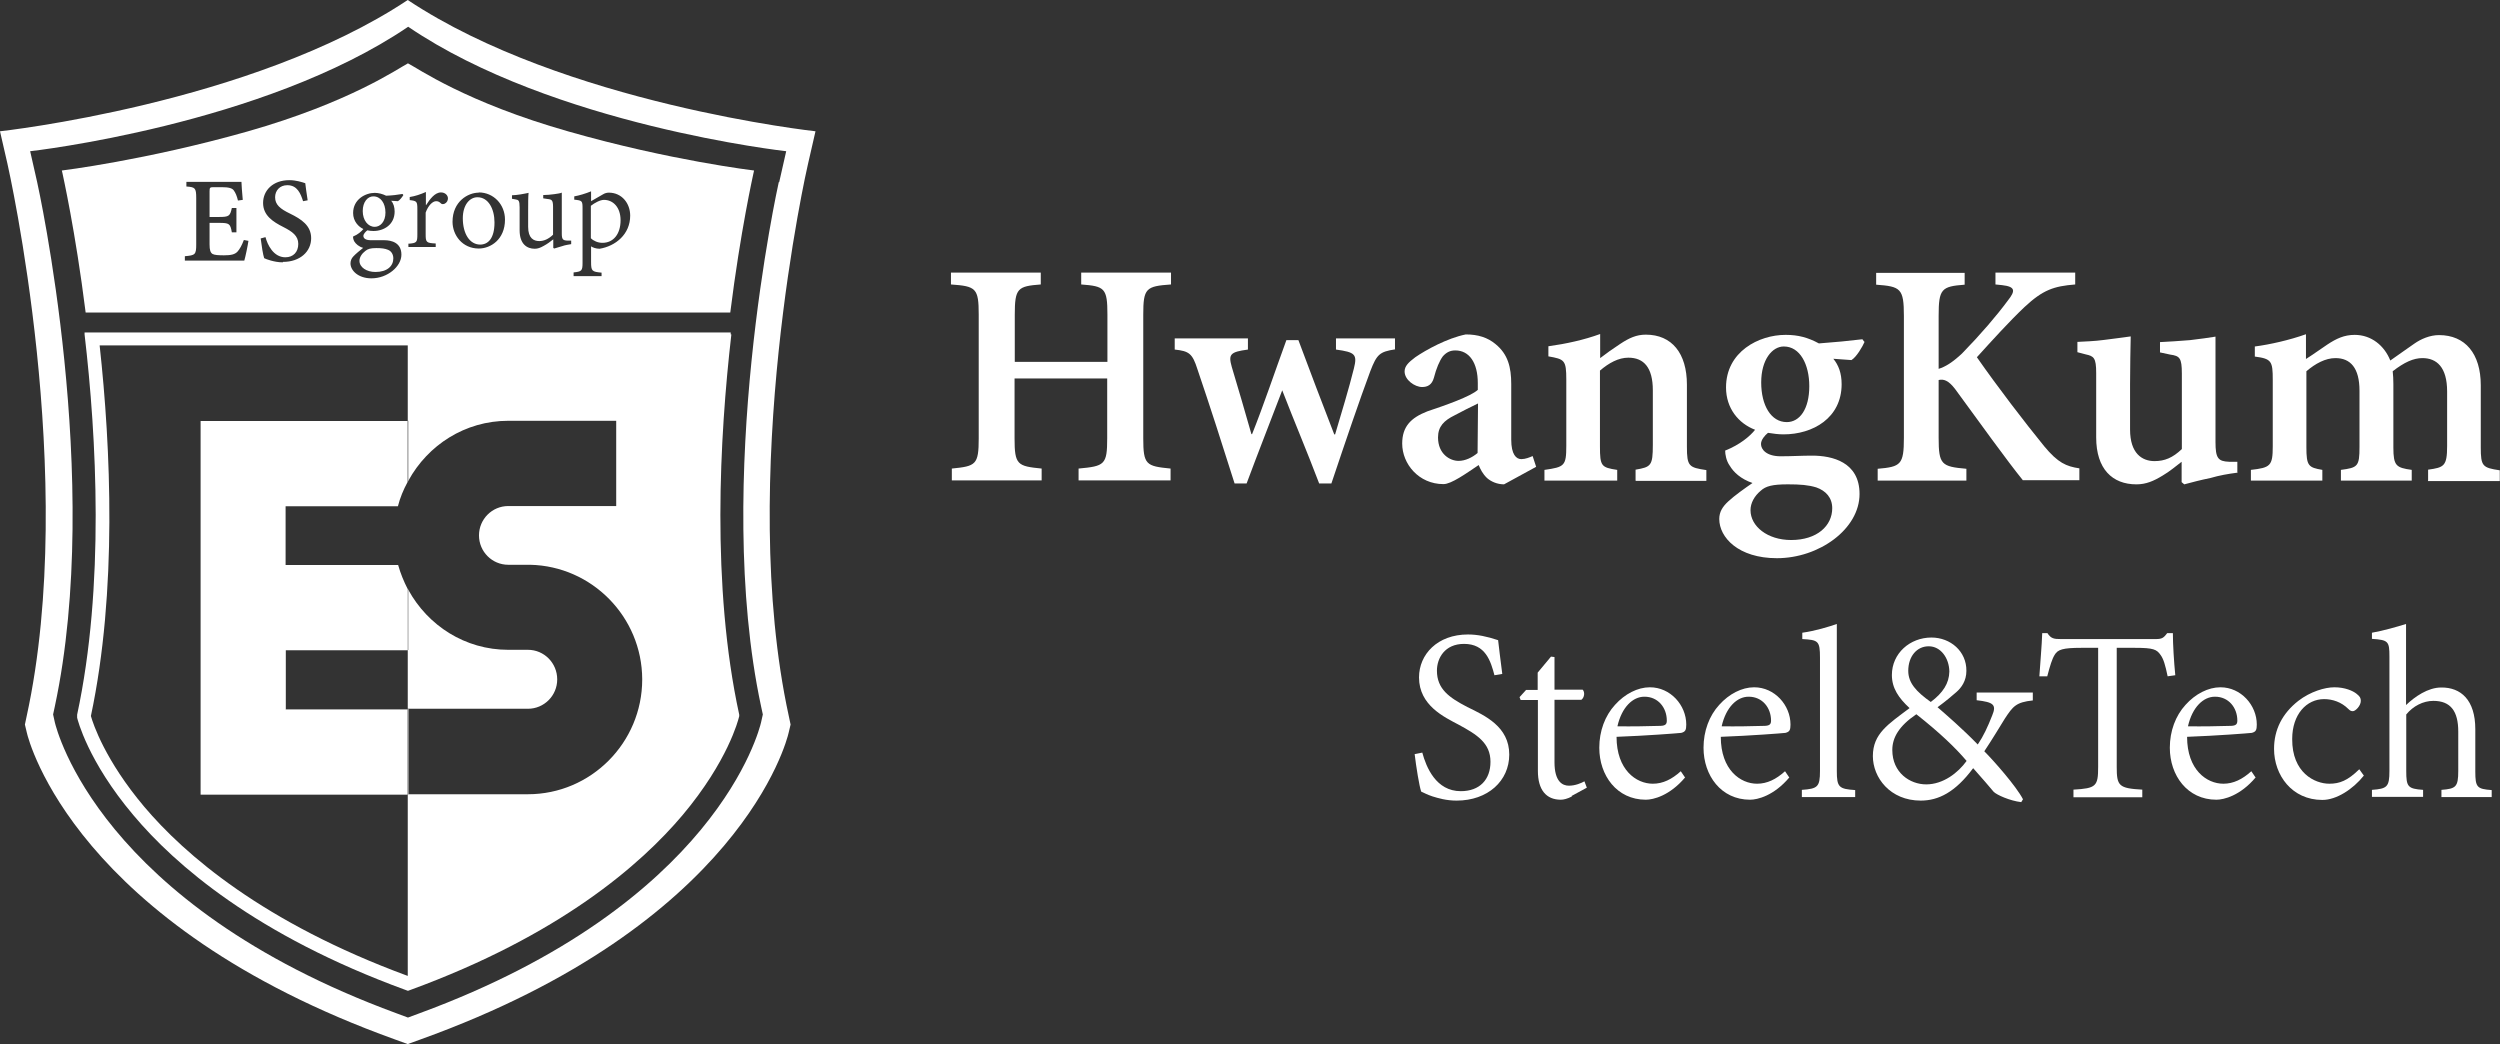 <svg width="158" height="66" viewBox="0 0 158 66" fill="none" xmlns="http://www.w3.org/2000/svg">
<rect x="0" y="0" width="158" height="66" fill="#333333" stroke="none"/>
<g clip-path="url(#clip0_838_3022)">
<path d="M23.726 17.189C24.471 17.189 24.858 16.815 24.858 16.33C24.858 16.081 24.734 15.873 24.527 15.79C24.333 15.707 24.112 15.679 23.781 15.679C23.408 15.679 23.242 15.735 23.09 15.859C22.869 16.026 22.718 16.261 22.718 16.483C22.718 16.898 23.173 17.189 23.726 17.189Z" fill="white"/>
<path d="M23.587 12.411C23.242 12.411 22.925 12.757 22.925 13.339C22.925 13.92 23.256 14.336 23.684 14.336C24.029 14.336 24.361 14.017 24.361 13.436C24.361 12.826 24.043 12.411 23.601 12.411H23.587Z" fill="white"/>
<path d="M39.22 13.921C39.22 13.103 38.751 12.632 38.171 12.632C37.922 12.632 37.577 12.826 37.342 13.006V15.056C37.508 15.223 37.784 15.347 38.074 15.347C38.779 15.347 39.22 14.779 39.22 13.921Z" fill="white"/>
<path d="M15.633 8.311C9.17 10.139 3.908 10.776 3.908 10.776L3.95 10.956C3.963 11.039 4.764 14.571 5.413 19.752H46.153C46.802 14.571 47.603 11.039 47.617 10.956L47.658 10.776C47.658 10.776 42.383 10.153 35.934 8.311C29.443 6.468 26.391 4.308 25.783 4.003C25.189 4.308 22.124 6.468 15.633 8.311ZM15.44 16.469H11.683V16.192C12.332 16.136 12.401 16.095 12.401 15.458V12.521C12.401 11.87 12.332 11.829 11.78 11.787V11.496H15.26C15.26 11.635 15.301 12.189 15.343 12.632L15.039 12.674C14.97 12.383 14.887 12.189 14.777 12.037C14.68 11.898 14.473 11.829 14.003 11.829H13.534C13.271 11.829 13.244 11.843 13.244 12.092V13.713H13.838C14.473 13.713 14.542 13.657 14.652 13.145H14.942V14.682H14.652C14.556 14.128 14.487 14.086 13.838 14.086H13.244V15.444C13.244 15.804 13.299 15.97 13.437 16.053C13.561 16.123 13.838 16.136 14.155 16.136C14.597 16.136 14.846 16.081 15.011 15.901C15.149 15.749 15.288 15.499 15.412 15.167L15.702 15.222C15.661 15.513 15.509 16.247 15.44 16.469ZM17.87 16.58C17.58 16.58 17.331 16.524 17.124 16.469C16.917 16.413 16.779 16.358 16.696 16.317C16.627 16.123 16.53 15.527 16.475 15.07L16.779 14.987C16.903 15.458 17.276 16.261 18.036 16.261C18.533 16.261 18.851 15.929 18.851 15.416C18.851 14.904 18.478 14.64 17.912 14.35C17.249 14.017 16.627 13.616 16.627 12.826C16.627 12.037 17.249 11.386 18.284 11.386C18.712 11.386 19.085 11.51 19.293 11.579C19.32 11.856 19.375 12.175 19.444 12.66L19.154 12.715C19.003 12.244 18.795 11.704 18.16 11.704C17.677 11.704 17.387 12.05 17.387 12.466C17.387 12.937 17.704 13.2 18.34 13.505C19.044 13.851 19.665 14.253 19.665 15.056C19.665 15.901 18.961 16.552 17.884 16.552L17.87 16.58ZM24.941 13.366C24.941 14.197 24.264 14.599 23.601 14.599C23.491 14.599 23.339 14.585 23.215 14.557C23.104 14.64 22.966 14.793 22.966 14.904C22.966 15.056 23.09 15.181 23.436 15.181C23.739 15.181 24.015 15.181 24.278 15.181C24.761 15.181 25.369 15.347 25.369 16.095C25.369 16.843 24.485 17.591 23.477 17.591C22.634 17.591 22.151 17.092 22.151 16.649C22.151 16.497 22.206 16.33 22.331 16.206C22.469 16.053 22.773 15.804 22.952 15.665C22.69 15.596 22.483 15.416 22.386 15.25C22.331 15.139 22.303 15.014 22.317 14.945C22.607 14.834 22.842 14.627 22.966 14.474C22.662 14.336 22.317 13.989 22.317 13.463C22.317 12.591 23.104 12.189 23.684 12.189C23.919 12.189 24.181 12.258 24.402 12.369C24.775 12.355 25.134 12.313 25.438 12.258L25.493 12.327C25.424 12.452 25.258 12.66 25.148 12.715L24.72 12.688C24.872 12.854 24.941 13.103 24.941 13.38V13.366ZM36.251 17.217C36.762 17.161 36.817 17.12 36.817 16.607V13.2C36.817 12.688 36.804 12.674 36.293 12.618V12.411C36.61 12.355 37.025 12.23 37.356 12.092V12.715L38.102 12.286C38.226 12.203 38.378 12.175 38.475 12.175C39.303 12.175 39.828 12.854 39.828 13.629C39.828 14.807 38.903 15.555 37.895 15.721C37.66 15.721 37.453 15.638 37.356 15.569V16.552C37.356 17.134 37.411 17.175 38.019 17.231V17.452H36.251V17.231V17.217ZM32.357 12.341C32.523 12.341 32.688 12.313 32.895 12.286C33.102 12.244 33.31 12.217 33.406 12.189C33.379 12.438 33.379 12.826 33.379 13.325V14.336C33.379 15.056 33.724 15.236 34.083 15.236C34.373 15.236 34.663 15.111 34.953 14.834V13.075C34.953 12.646 34.87 12.604 34.608 12.577L34.332 12.535V12.327C34.539 12.327 34.815 12.3 35.022 12.272C35.229 12.244 35.409 12.217 35.505 12.175V14.751C35.505 15.139 35.575 15.194 35.878 15.208H36.099V15.43C35.947 15.458 35.726 15.485 35.533 15.555C35.34 15.61 35.146 15.665 35.022 15.707L34.967 15.665V15.125C34.773 15.278 34.594 15.416 34.359 15.541C34.138 15.665 33.986 15.721 33.793 15.721C33.31 15.721 32.84 15.43 32.84 14.557V13.103C32.84 12.674 32.771 12.632 32.592 12.604L32.357 12.563V12.355V12.341ZM30.258 12.161C31.183 12.161 31.915 12.909 31.915 13.879C31.915 15.139 31.003 15.707 30.258 15.707C29.222 15.707 28.6 14.862 28.6 14.017C28.6 12.729 29.581 12.175 30.258 12.175V12.161ZM25.825 15.402C26.336 15.361 26.377 15.319 26.377 14.807V13.242C26.377 12.729 26.349 12.701 25.894 12.646V12.452C26.239 12.397 26.57 12.286 26.916 12.133V12.964H26.929C27.164 12.591 27.482 12.161 27.869 12.161C28.145 12.161 28.31 12.355 28.31 12.535C28.31 12.674 28.241 12.812 28.09 12.881C27.993 12.909 27.938 12.909 27.882 12.868C27.772 12.757 27.689 12.715 27.565 12.715C27.344 12.715 27.067 12.978 26.902 13.435V14.793C26.902 15.305 26.929 15.361 27.537 15.388V15.61H25.811V15.388L25.825 15.402Z" fill="white"/>
<path d="M30.34 15.458C30.838 15.458 31.252 15.084 31.252 14.059C31.252 13.2 30.865 12.466 30.175 12.466C29.691 12.466 29.25 12.937 29.25 13.796C29.25 14.765 29.678 15.458 30.354 15.458H30.34Z" fill="white"/>
<path d="M18.063 44.808V41.096H25.769V37.232C25.521 36.747 25.314 36.248 25.162 35.708H18.05V31.996H25.148C25.286 31.456 25.493 30.957 25.756 30.472V26.608H12.678V50.224H25.756V44.836H18.05L18.063 44.808Z" fill="white"/>
<path d="M51.539 8.297C51.539 8.297 35.644 6.565 25.769 0C15.895 6.565 0 8.297 0 8.297L0.47 10.347C0.511 10.541 4.972 30.195 1.685 45.265L1.574 45.791L1.699 46.318C1.809 46.803 4.764 58.423 24.968 65.695L25.769 65.986L26.57 65.695C46.788 58.423 49.73 46.816 49.84 46.318L49.965 45.791L49.854 45.265C46.567 30.195 51.014 10.541 51.069 10.347L51.539 8.297ZM49.219 11.51C49.177 11.69 45.048 30.348 48.1 44.642L48.211 45.154L48.1 45.653C47.99 46.124 45.269 57.135 26.529 64.033L25.783 64.31L25.038 64.033C6.297 57.135 3.577 46.11 3.466 45.653L3.356 45.154L3.466 44.642C6.518 30.334 2.389 11.69 2.348 11.51L1.906 9.557C1.906 9.557 16.641 7.909 25.797 1.69C34.953 7.923 49.688 9.557 49.688 9.557L49.246 11.51H49.219Z" fill="white"/>
<path d="M25.77 41.082V44.794H33.365C34.387 44.794 35.216 43.963 35.216 42.938C35.216 41.9 34.387 41.068 33.365 41.068H32.122C29.388 41.068 27.04 39.531 25.811 37.287V41.082H25.77Z" fill="white"/>
<path d="M46.181 21.136V21.012H45.987H5.345V21.136C6.104 27.619 6.615 37.051 4.875 45.168V45.265V45.362C4.903 45.473 5.538 48.09 8.424 51.512C11.062 54.656 16.185 59.116 25.631 62.565L25.783 62.62L25.935 62.565C35.367 59.116 40.491 54.656 43.142 51.512C46.015 48.09 46.664 45.473 46.692 45.362L46.719 45.265V45.168C44.952 37.051 45.476 27.619 46.222 21.136H46.181ZM40.588 42.938C40.588 46.941 37.342 50.196 33.365 50.196H25.77V61.678C16.627 58.312 11.669 54.005 9.115 50.985C6.643 48.049 5.883 45.75 5.745 45.251C7.416 37.37 7.002 28.284 6.297 21.829H25.77V26.594H25.811V30.375C27.04 28.131 29.388 26.594 32.122 26.594H38.944V31.982H32.122C31.1 31.982 30.272 32.813 30.272 33.838C30.272 34.863 31.1 35.694 32.122 35.694H33.503C37.411 35.777 40.574 38.99 40.588 42.924V42.938Z" fill="white"/>
<path d="M25.77 41.082H25.811V37.287C25.811 37.287 25.783 37.231 25.77 37.204V41.068V41.082Z" fill="white"/>
<path d="M25.811 44.808H25.77V50.196H25.811V44.808Z" fill="white"/>
<path d="M25.811 30.375V26.594H25.77V30.458C25.77 30.458 25.797 30.403 25.811 30.375Z" fill="white"/>
<path d="M74.008 17.978C72.42 18.089 72.254 18.214 72.254 19.89V27.702C72.254 29.378 72.433 29.461 73.98 29.613V30.361H68.166V29.613C69.809 29.461 69.975 29.378 69.975 27.702V23.921H64.12V27.702C64.12 29.378 64.299 29.461 65.832 29.613V30.361H60.156V29.613C61.675 29.461 61.855 29.378 61.855 27.702V19.89C61.855 18.214 61.689 18.089 60.101 17.978V17.23H65.777V17.978C64.313 18.089 64.134 18.214 64.134 19.89V22.868H69.989V19.89C69.989 18.214 69.823 18.089 68.332 17.978V17.23H74.008V17.978Z" fill="white"/>
<path d="M88.177 22.078C87.196 22.231 87.017 22.383 86.602 23.463C85.926 25.278 85.083 27.757 84.144 30.555H83.371C82.611 28.547 81.796 26.635 81.037 24.668C80.305 26.594 79.559 28.477 78.786 30.555H78.026C77.253 28.104 76.452 25.61 75.679 23.339C75.361 22.341 75.154 22.189 74.242 22.092V21.386H78.869V22.092C77.736 22.244 77.626 22.397 77.847 23.186C78.261 24.572 78.703 26.067 79.09 27.439H79.131C79.877 25.569 80.526 23.616 81.299 21.497H82.059C82.791 23.463 83.55 25.458 84.324 27.453H84.379C84.724 26.303 85.29 24.419 85.567 23.283C85.788 22.397 85.65 22.258 84.434 22.092V21.386H88.163V22.092L88.177 22.078Z" fill="white"/>
<path d="M95.054 30.61C94.612 30.61 94.225 30.43 93.977 30.209C93.701 29.945 93.563 29.655 93.452 29.391C92.665 29.918 91.726 30.596 91.229 30.596C89.668 30.596 88.619 29.322 88.619 28.034C88.619 26.981 89.143 26.413 90.207 25.998C91.367 25.61 92.941 25.056 93.397 24.64V24.211C93.397 22.923 92.858 22.147 91.975 22.147C91.643 22.147 91.408 22.272 91.187 22.521C90.98 22.798 90.773 23.283 90.621 23.879C90.497 24.322 90.221 24.46 89.875 24.46C89.42 24.46 88.771 24.017 88.771 23.477C88.771 23.145 89.005 22.909 89.447 22.577C90.11 22.12 91.463 21.372 92.637 21.136C93.411 21.136 94.018 21.33 94.516 21.746C95.303 22.383 95.51 23.214 95.51 24.267V27.785C95.51 28.727 95.828 29.017 96.145 29.017C96.407 29.017 96.67 28.907 96.863 28.823L97.084 29.502L95.082 30.596L95.054 30.61ZM93.411 25.499C92.969 25.707 92.347 26.026 91.933 26.247C91.256 26.58 90.883 26.954 90.883 27.646C90.883 28.699 91.643 29.128 92.182 29.128C92.596 29.128 93.038 28.921 93.383 28.63L93.411 25.499Z" fill="white"/>
<path d="M103.368 30.361V29.683C104.348 29.516 104.459 29.433 104.459 28.117V24.669C104.459 23.228 103.892 22.605 102.912 22.605C102.29 22.605 101.683 22.937 101.117 23.422V28.214C101.117 29.461 101.199 29.544 102.208 29.697V30.375H97.609V29.697C98.879 29.516 98.99 29.447 98.99 28.173V23.99C98.99 22.757 98.879 22.702 97.858 22.522V21.884C98.962 21.732 100.108 21.483 101.13 21.109V22.633C101.503 22.342 101.918 22.051 102.401 21.732C102.967 21.358 103.423 21.15 104.017 21.15C105.66 21.15 106.613 22.328 106.613 24.308V28.228C106.613 29.475 106.737 29.544 107.842 29.71V30.389H103.381L103.368 30.361Z" fill="white"/>
<path d="M117.854 21.58C117.703 21.926 117.33 22.563 117.012 22.757L115.866 22.674C116.197 23.076 116.391 23.588 116.391 24.28C116.391 26.414 114.581 27.452 112.717 27.452C112.413 27.452 112.068 27.411 111.737 27.355C111.529 27.522 111.295 27.799 111.295 28.062C111.295 28.408 111.64 28.837 112.538 28.837C113.256 28.837 113.863 28.796 114.526 28.796C115.797 28.796 117.523 29.198 117.523 31.22C117.523 33.436 114.968 35.278 112.303 35.278C109.858 35.278 108.657 33.962 108.657 32.799C108.657 32.356 108.864 32.023 109.223 31.691C109.624 31.317 110.273 30.86 110.756 30.527C110.01 30.264 109.568 29.849 109.32 29.433C109.099 29.128 109.03 28.713 109.03 28.477C109.969 28.103 110.604 27.563 110.922 27.162C109.872 26.76 109.085 25.804 109.085 24.488C109.085 22.217 111.17 21.164 112.841 21.164H112.869C113.642 21.164 114.264 21.33 114.954 21.704C115.907 21.635 116.915 21.538 117.703 21.441L117.827 21.607L117.854 21.58ZM112.993 30.61C112.027 30.61 111.599 30.721 111.281 31.012C110.88 31.345 110.632 31.788 110.632 32.245C110.632 33.256 111.695 34.129 113.2 34.129C114.844 34.129 115.797 33.228 115.797 32.12C115.797 31.442 115.382 31.012 114.789 30.804C114.291 30.652 113.78 30.61 112.993 30.61ZM112.731 21.898C112.013 21.898 111.308 22.715 111.308 24.17C111.308 25.624 111.93 26.677 112.924 26.677C113.739 26.677 114.347 25.86 114.347 24.405C114.347 23.02 113.753 21.898 112.745 21.898H112.717H112.731Z" fill="white"/>
<path d="M127.853 30.361C126.789 29.045 125.146 26.746 123.572 24.599C123.13 24.017 122.826 23.948 122.522 24.017V27.674C122.522 29.364 122.702 29.489 124.276 29.627V30.375H118.669V29.627C120.133 29.503 120.326 29.364 120.326 27.674V19.959C120.326 18.228 120.119 18.103 118.573 17.992V17.244H124.166V17.992C122.702 18.103 122.522 18.255 122.522 19.959V23.311C122.936 23.186 123.392 22.909 124 22.341C125.187 21.123 126.182 19.959 126.9 18.989C127.383 18.38 127.383 18.117 126.527 18.02L126.113 17.978V17.23H131.153V17.978C129.8 18.089 129.123 18.311 127.949 19.405C126.983 20.319 125.919 21.497 124.939 22.577C126.251 24.461 127.963 26.691 129.192 28.201C130.062 29.253 130.587 29.475 131.416 29.599V30.347H127.853V30.361Z" fill="white"/>
<path d="M141.373 29.877C140.834 29.946 140.268 30.043 139.702 30.209C139.08 30.334 138.514 30.486 138.045 30.611L137.879 30.472V29.184C137.478 29.489 137.147 29.78 136.677 30.057C136.111 30.403 135.628 30.611 135.02 30.611C133.501 30.611 132.479 29.641 132.479 27.646V23.574C132.479 22.605 132.327 22.508 131.816 22.397L131.292 22.259V21.608C131.775 21.58 132.369 21.566 132.976 21.483C133.584 21.414 134.219 21.317 134.661 21.261C134.647 22.078 134.62 23.117 134.62 24.308V27.148C134.62 28.658 135.379 29.142 136.166 29.142C136.802 29.142 137.313 28.935 137.893 28.381V23.602C137.893 22.619 137.755 22.494 137.161 22.411L136.512 22.272V21.621C137.05 21.594 137.755 21.552 138.404 21.497C139.053 21.427 139.647 21.331 140.019 21.275V27.937C140.019 28.962 140.185 29.156 140.876 29.184H141.4V29.904L141.373 29.877Z" fill="white"/>
<path d="M153.456 30.361V29.683C154.465 29.544 154.658 29.461 154.658 28.187V24.738C154.658 23.2 153.995 22.632 153.097 22.632C152.531 22.632 151.951 22.895 151.219 23.463C151.247 23.727 151.261 23.962 151.261 24.281V28.284C151.261 29.447 151.44 29.558 152.421 29.696V30.375H147.946V29.696C149.01 29.558 149.12 29.475 149.12 28.256V24.696C149.12 23.242 148.54 22.632 147.601 22.632C146.966 22.632 146.331 22.979 145.764 23.463V28.256C145.764 29.447 145.889 29.544 146.772 29.696V30.375H142.257V29.696C143.486 29.558 143.638 29.447 143.638 28.214V24.017C143.638 22.826 143.569 22.674 142.505 22.535V21.898C143.458 21.774 144.687 21.497 145.737 21.123V22.688C146.179 22.411 146.593 22.106 147.09 21.774C147.656 21.4 148.153 21.164 148.816 21.164C149.866 21.164 150.694 21.843 151.067 22.785C151.592 22.425 152.075 22.064 152.586 21.718C153.001 21.427 153.567 21.178 154.147 21.178C155.804 21.178 156.785 22.355 156.785 24.35V28.27C156.785 29.475 156.895 29.558 157.986 29.724V30.403H153.443L153.456 30.361Z" fill="white"/>
<path d="M94.46 42.717C94.212 41.761 93.88 40.694 92.527 40.694C91.298 40.694 90.814 41.608 90.814 42.384C90.814 43.547 91.588 44.088 92.734 44.683C93.839 45.224 95.385 45.916 95.385 47.689C95.385 49.351 94.032 50.598 92.057 50.598C91.408 50.598 90.897 50.445 90.538 50.334C90.193 50.224 89.958 50.085 89.82 50.03C89.696 49.684 89.502 48.465 89.406 47.661L89.889 47.564C90.138 48.492 90.759 50.002 92.32 50.002C93.521 50.002 94.198 49.268 94.198 48.146C94.198 46.955 93.342 46.428 92.195 45.805C91.284 45.321 89.682 44.586 89.682 42.813C89.682 41.359 90.842 40.099 92.775 40.099C93.369 40.099 93.977 40.223 94.681 40.459C94.736 40.999 94.819 41.581 94.944 42.592L94.446 42.675L94.46 42.717Z" fill="white"/>
<path d="M99.349 50.334C99.059 50.487 98.811 50.542 98.645 50.542C97.719 50.542 97.195 49.919 97.195 48.728V44.24H96.104L96.035 44.06L96.449 43.603H97.181V42.509L98.023 41.498L98.244 41.525V43.589H100.026C100.178 43.741 100.136 44.088 99.943 44.226H98.244V48.174C98.244 49.407 98.755 49.656 99.156 49.656C99.556 49.656 99.943 49.49 100.136 49.379L100.288 49.781L99.321 50.307L99.349 50.334Z" fill="white"/>
<path d="M106.503 49.129C105.522 50.293 104.486 50.542 104.017 50.542C102.18 50.542 101.075 49.005 101.075 47.259C101.075 46.207 101.434 45.237 102.07 44.545C102.691 43.852 103.506 43.437 104.265 43.437H104.279C105.563 43.437 106.572 44.559 106.572 45.791C106.572 46.138 106.516 46.248 106.254 46.318C106.005 46.345 104.044 46.498 102.166 46.567C102.166 48.658 103.409 49.531 104.459 49.531C105.094 49.531 105.66 49.254 106.226 48.742L106.489 49.129H106.503ZM103.92 44.032C103.202 44.032 102.498 44.683 102.221 45.902C103.119 45.916 104.003 45.902 104.956 45.874C105.26 45.86 105.342 45.764 105.342 45.542C105.342 44.725 104.79 44.032 103.934 44.032H103.92Z" fill="white"/>
<path d="M113.09 49.129C112.109 50.293 111.074 50.542 110.604 50.542C108.767 50.542 107.663 49.005 107.663 47.259C107.663 46.207 108.022 45.237 108.657 44.545C109.278 43.852 110.093 43.437 110.853 43.437H110.867C112.151 43.437 113.159 44.559 113.159 45.791C113.159 46.138 113.104 46.248 112.841 46.318C112.593 46.345 110.632 46.498 108.754 46.567C108.754 48.658 109.996 49.531 111.046 49.531C111.681 49.531 112.248 49.254 112.814 48.742L113.076 49.129H113.09ZM110.507 44.032C109.789 44.032 109.085 44.683 108.809 45.902C109.706 45.916 110.59 45.902 111.543 45.874C111.847 45.86 111.93 45.764 111.93 45.542C111.93 44.725 111.377 44.032 110.521 44.032H110.507Z" fill="white"/>
<path d="M113.877 50.362V49.919C114.871 49.849 115.023 49.739 115.023 48.728V41.567C115.023 40.5 114.913 40.445 113.905 40.389V39.988C114.719 39.877 115.617 39.6 116.087 39.434V48.742C116.087 49.753 116.225 49.863 117.247 49.933V50.376H113.877V50.362Z" fill="white"/>
<path d="M128.474 44.268C127.411 44.379 127.217 44.642 126.706 45.417C126.334 46.013 125.961 46.65 125.408 47.481C126.002 48.077 127.425 49.684 127.853 50.514L127.742 50.695C127.024 50.611 126.195 50.237 126.002 50.044C125.823 49.822 125.16 49.06 124.704 48.548C123.572 50.071 122.508 50.598 121.39 50.598C119.456 50.598 118.365 49.143 118.365 47.786C118.365 46.359 119.346 45.764 120.685 44.752C119.995 44.115 119.567 43.492 119.567 42.661C119.567 41.29 120.713 40.292 122.066 40.292C123.268 40.292 124.29 41.165 124.276 42.398C124.276 43.035 123.958 43.464 123.641 43.741C123.351 43.991 123.019 44.282 122.453 44.697C122.964 45.14 124.041 46.068 124.994 47.052C125.367 46.498 125.615 45.958 125.905 45.223C126.195 44.531 125.988 44.379 124.925 44.254V43.769H128.474V44.254V44.268ZM121.735 49.573C122.812 49.573 123.751 48.839 124.29 48.091C123.585 47.26 122.605 46.318 121.113 45.14C120.009 45.888 119.594 46.622 119.594 47.398C119.594 48.839 120.713 49.573 121.735 49.573ZM121.887 40.846C121.155 40.846 120.602 41.47 120.602 42.398C120.602 43.146 121.086 43.7 122.025 44.365C122.798 43.783 123.185 43.187 123.199 42.439C123.185 41.581 122.646 40.846 121.901 40.846H121.887Z" fill="white"/>
<path d="M136.995 42.744C136.843 42.01 136.732 41.65 136.553 41.4C136.304 41.04 136.097 40.943 134.937 40.943H133.777V48.464C133.777 49.669 133.901 49.822 135.393 49.905V50.389H131.043V49.905C132.479 49.822 132.603 49.697 132.603 48.464V40.943H131.526C130.366 40.943 130.048 41.054 129.855 41.386C129.689 41.65 129.565 42.065 129.386 42.744H128.888C128.944 41.843 129.04 40.86 129.068 40.015H129.399C129.62 40.361 129.814 40.389 130.242 40.389H136.249C136.65 40.389 136.746 40.306 136.967 40.015H137.326C137.326 40.735 137.395 41.83 137.478 42.675L136.981 42.744H136.995Z" fill="white"/>
<path d="M142.56 49.129C141.58 50.293 140.544 50.542 140.075 50.542C138.238 50.542 137.133 49.005 137.133 47.259C137.133 46.207 137.492 45.237 138.127 44.545C138.749 43.852 139.564 43.437 140.323 43.437H140.337C141.621 43.437 142.629 44.559 142.629 45.791C142.629 46.138 142.574 46.248 142.312 46.318C142.063 46.345 140.102 46.498 138.224 46.567C138.224 48.658 139.467 49.531 140.516 49.531C141.152 49.531 141.718 49.254 142.284 48.742L142.547 49.129H142.56ZM139.978 44.032C139.26 44.032 138.555 44.683 138.279 45.902C139.177 45.916 140.061 45.902 141.014 45.874C141.317 45.86 141.4 45.764 141.4 45.542C141.4 44.725 140.848 44.032 139.992 44.032H139.978Z" fill="white"/>
<path d="M149.383 49.032C148.706 49.877 147.67 50.556 146.772 50.556C144.853 50.556 143.72 48.991 143.72 47.329C143.72 46.124 144.231 45.099 145.253 44.295C146.027 43.7 146.938 43.437 147.532 43.437H147.546C148.195 43.437 148.706 43.658 148.941 43.852C149.148 44.018 149.203 44.115 149.203 44.295C149.203 44.614 148.858 44.946 148.706 44.946C148.609 44.946 148.54 44.932 148.416 44.808C147.974 44.364 147.408 44.184 146.883 44.184C145.778 44.184 144.867 45.14 144.867 46.705C144.853 48.838 146.289 49.531 147.214 49.531C147.863 49.531 148.374 49.337 149.106 48.617L149.396 49.019L149.383 49.032Z" fill="white"/>
<path d="M154.299 50.362V49.919C155.21 49.849 155.362 49.739 155.362 48.728V46.234C155.362 44.946 154.879 44.295 153.788 44.295C153.139 44.295 152.504 44.628 152.075 45.154V48.728C152.075 49.725 152.172 49.849 153.139 49.919V50.362H149.907V49.919C150.86 49.849 151.012 49.739 151.012 48.728V41.497C151.012 40.528 150.943 40.445 149.907 40.376V39.988C150.625 39.863 151.537 39.6 152.062 39.434V44.559C152.614 44.032 153.443 43.45 154.285 43.45C155.528 43.437 156.439 44.24 156.439 46.082V48.755C156.439 49.766 156.55 49.863 157.475 49.933V50.376H154.285L154.299 50.362Z" fill="white"/>
</g>
<defs>
<clipPath id="clip0_838_3022">
<rect width="158" height="66" fill="white"/>
</clipPath>
</defs>
</svg>

